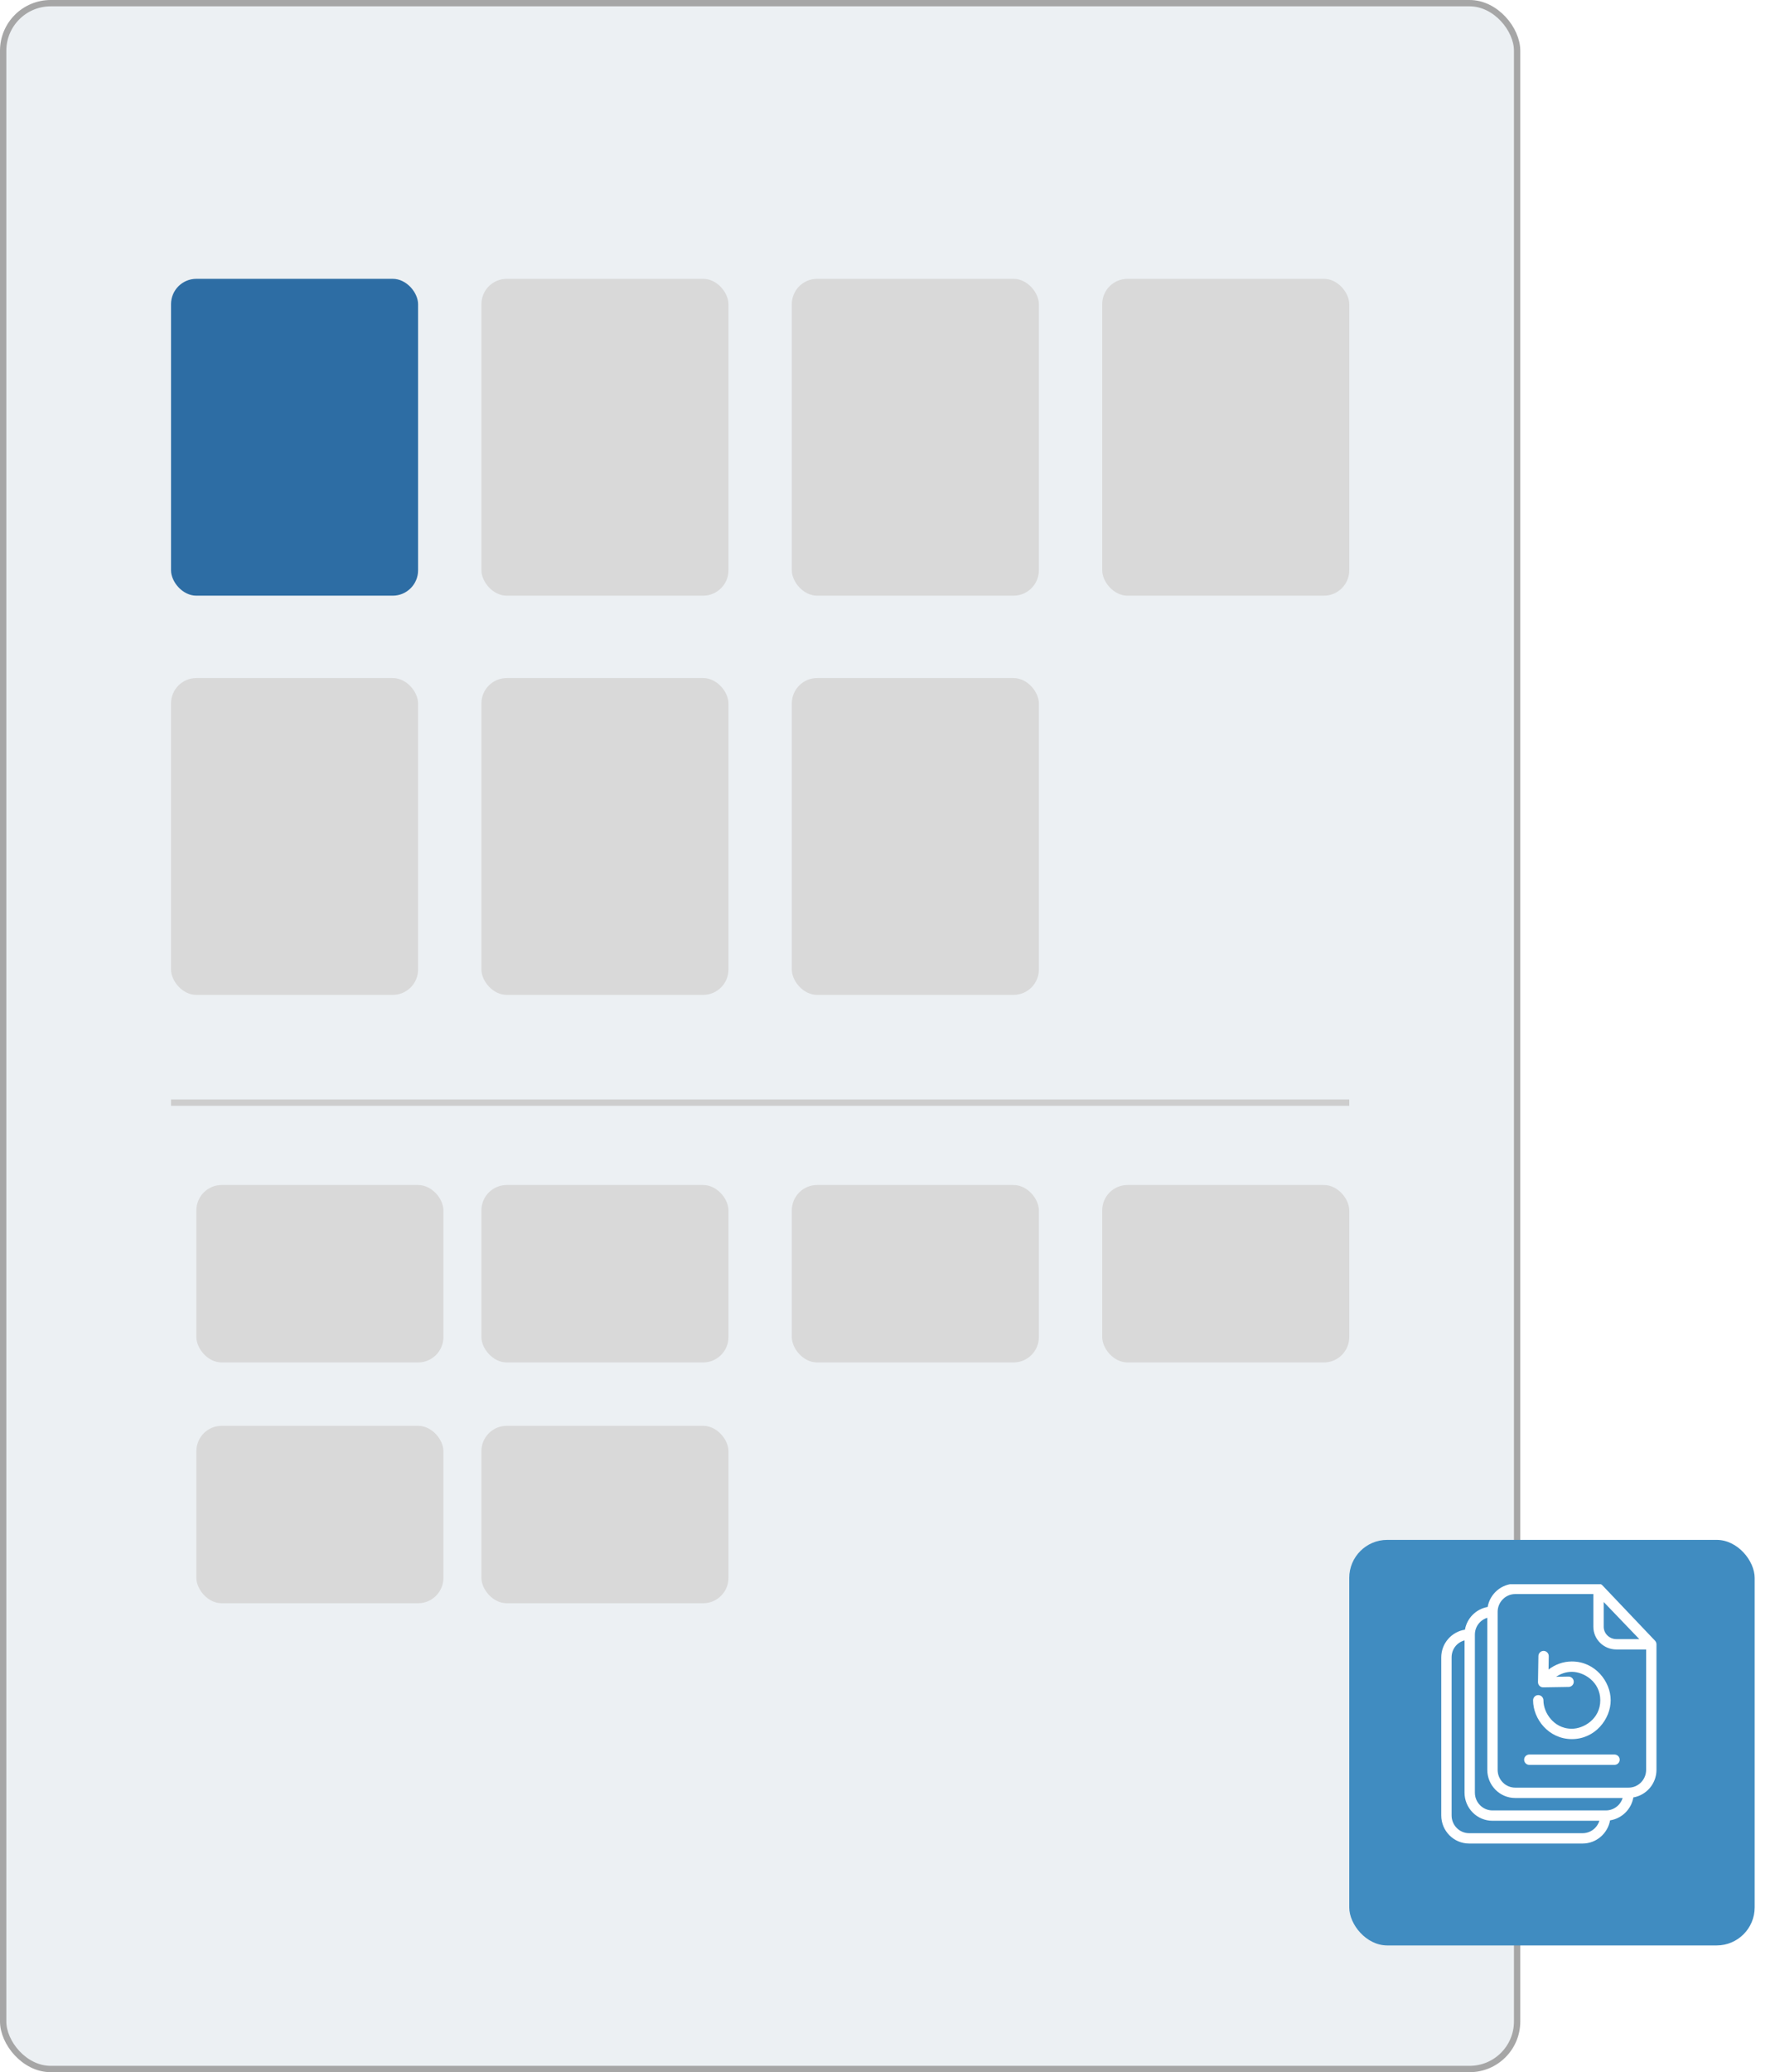 <svg width="281" height="327" viewBox="0 0 281 327" fill="none" xmlns="http://www.w3.org/2000/svg">
<rect x="0.5" y="0.5" width="239" height="326" rx="7.5" fill="#ECF0F3" stroke="#A6A6A6"/>
<rect x="27" y="44" width="39" height="50" rx="4" fill="#2D6DA4"/>
<rect x="27" y="107" width="39" height="50" rx="4" fill="#D9D9D9"/>
<rect x="76" y="44" width="39" height="50" rx="4" fill="#D9D9D9"/>
<rect x="31" y="187" width="39" height="28" rx="4" fill="#D9D9D9"/>
<rect x="31" y="225" width="39" height="28" rx="4" fill="#D9D9D9"/>
<rect x="76" y="187" width="39" height="28" rx="4" fill="#D9D9D9"/>
<rect x="76" y="225" width="39" height="28" rx="4" fill="#D9D9D9"/>
<rect x="125" y="187" width="39" height="28" rx="4" fill="#D9D9D9"/>
<rect x="174" y="187" width="39" height="28" rx="4" fill="#D9D9D9"/>
<rect x="76" y="107" width="39" height="50" rx="4" fill="#D9D9D9"/>
<rect x="125" y="44" width="39" height="50" rx="4" fill="#D9D9D9"/>
<rect x="125" y="107" width="39" height="50" rx="4" fill="#D9D9D9"/>
<rect x="174" y="44" width="39" height="50" rx="4" fill="#D9D9D9"/>
<path d="M27 174H213" stroke="#CDCDCD"/>
<g filter="url(#filter0_d_4072_10548)">
<rect x="213" y="239" width="64" height="64" rx="6" fill="#408CC1"/>
</g>
<g clip-path="url(#clip0_4072_10548)">
<path d="M252.973 250.181C252.818 250.018 252.605 249.92 252.385 249.92H239.195C237.022 249.92 235.209 251.512 234.849 253.587C233.02 253.906 231.582 255.351 231.264 257.173C229.149 257.499 227.523 259.337 227.523 261.542V286.485C227.523 288.919 229.492 290.92 231.926 290.92H249.828C252.001 290.92 253.806 289.335 254.174 287.261C256.044 286.975 257.53 285.505 257.849 283.643C259.923 283.283 261.499 281.47 261.499 279.29V259.492C261.499 259.28 261.426 259.075 261.279 258.92L252.973 250.181ZM253.169 252.803L258.788 258.659H255.162C254.083 258.659 253.169 257.793 253.169 256.715V252.803ZM249.828 289.287H231.926C230.39 289.287 229.157 288.021 229.157 286.485V261.542C229.157 260.268 229.974 259.19 231.199 258.863V282.892C231.199 285.325 233.167 287.326 235.601 287.326H252.483C252.132 288.47 251.078 289.287 249.828 289.287ZM253.504 285.693H235.601C234.074 285.693 232.832 284.427 232.832 282.892V257.948C232.832 256.699 233.649 255.645 234.792 255.294V279.298C234.792 281.732 236.761 283.733 239.195 283.733H256.158C255.807 284.876 254.753 285.693 253.504 285.693ZM257.097 282.099H239.195C237.667 282.099 236.426 280.833 236.426 279.298V254.355C236.426 252.827 237.659 251.553 239.195 251.553H251.535V256.715C251.535 258.7 253.177 260.293 255.162 260.293H259.866V279.298C259.866 280.833 258.633 282.099 257.097 282.099Z" fill="white"/>
<path d="M254.868 276.872H241.424C240.975 276.872 240.607 277.24 240.607 277.689C240.607 278.138 240.975 278.506 241.424 278.506H254.876C255.325 278.506 255.692 278.138 255.692 277.689C255.692 277.24 255.325 276.872 254.868 276.872Z" fill="white"/>
<path d="M248.145 274.438C251.812 274.438 254.271 271.269 254.271 268.313C254.271 265.356 251.812 262.187 248.145 262.187C246.683 262.187 245.425 262.726 244.462 263.461L244.494 261.354C244.502 260.905 244.143 260.529 243.694 260.521C243.686 260.521 243.686 260.521 243.677 260.521C243.237 260.521 242.869 260.881 242.861 261.322L242.796 265.446C242.796 265.667 242.877 265.879 243.032 266.034C243.188 266.189 243.4 266.279 243.62 266.271H243.629C243.653 266.271 243.677 266.271 243.71 266.271L247.639 266.206C248.088 266.197 248.447 265.83 248.439 265.373C248.431 264.923 248.055 264.564 247.606 264.572L245.662 264.605C246.34 264.148 247.181 263.821 248.137 263.821C250.024 263.821 252.629 265.381 252.629 268.313C252.629 271.245 250.024 272.805 248.137 272.805C246.528 272.805 245.466 272.005 244.87 271.335C244.102 270.485 243.653 269.358 243.653 268.313C243.653 267.864 243.285 267.496 242.836 267.496C242.387 267.496 242.02 267.864 242.02 268.313C242.02 271.269 244.478 274.438 248.145 274.438Z" fill="white"/>
</g>
<defs>
<filter id="filter0_d_4072_10548" x="209" y="239" width="72" height="72" filterUnits="userSpaceOnUse" color-interpolation-filters="sRGB">
<feFlood flood-opacity="0" result="BackgroundImageFix"/>
<feColorMatrix in="SourceAlpha" type="matrix" values="0 0 0 0 0 0 0 0 0 0 0 0 0 0 0 0 0 0 127 0" result="hardAlpha"/>
<feOffset dy="4"/>
<feGaussianBlur stdDeviation="2"/>
<feComposite in2="hardAlpha" operator="out"/>
<feColorMatrix type="matrix" values="0 0 0 0 0 0 0 0 0 0 0 0 0 0 0 0 0 0 0.12 0"/>
<feBlend mode="normal" in2="BackgroundImageFix" result="effect1_dropShadow_4072_10548"/>
<feBlend mode="normal" in="SourceGraphic" in2="effect1_dropShadow_4072_10548" result="shape"/>
</filter>
<clipPath id="clip0_4072_10548">
<rect width="41" height="41" fill="white" transform="translate(224 250)"/>
</clipPath>
</defs>
</svg>
